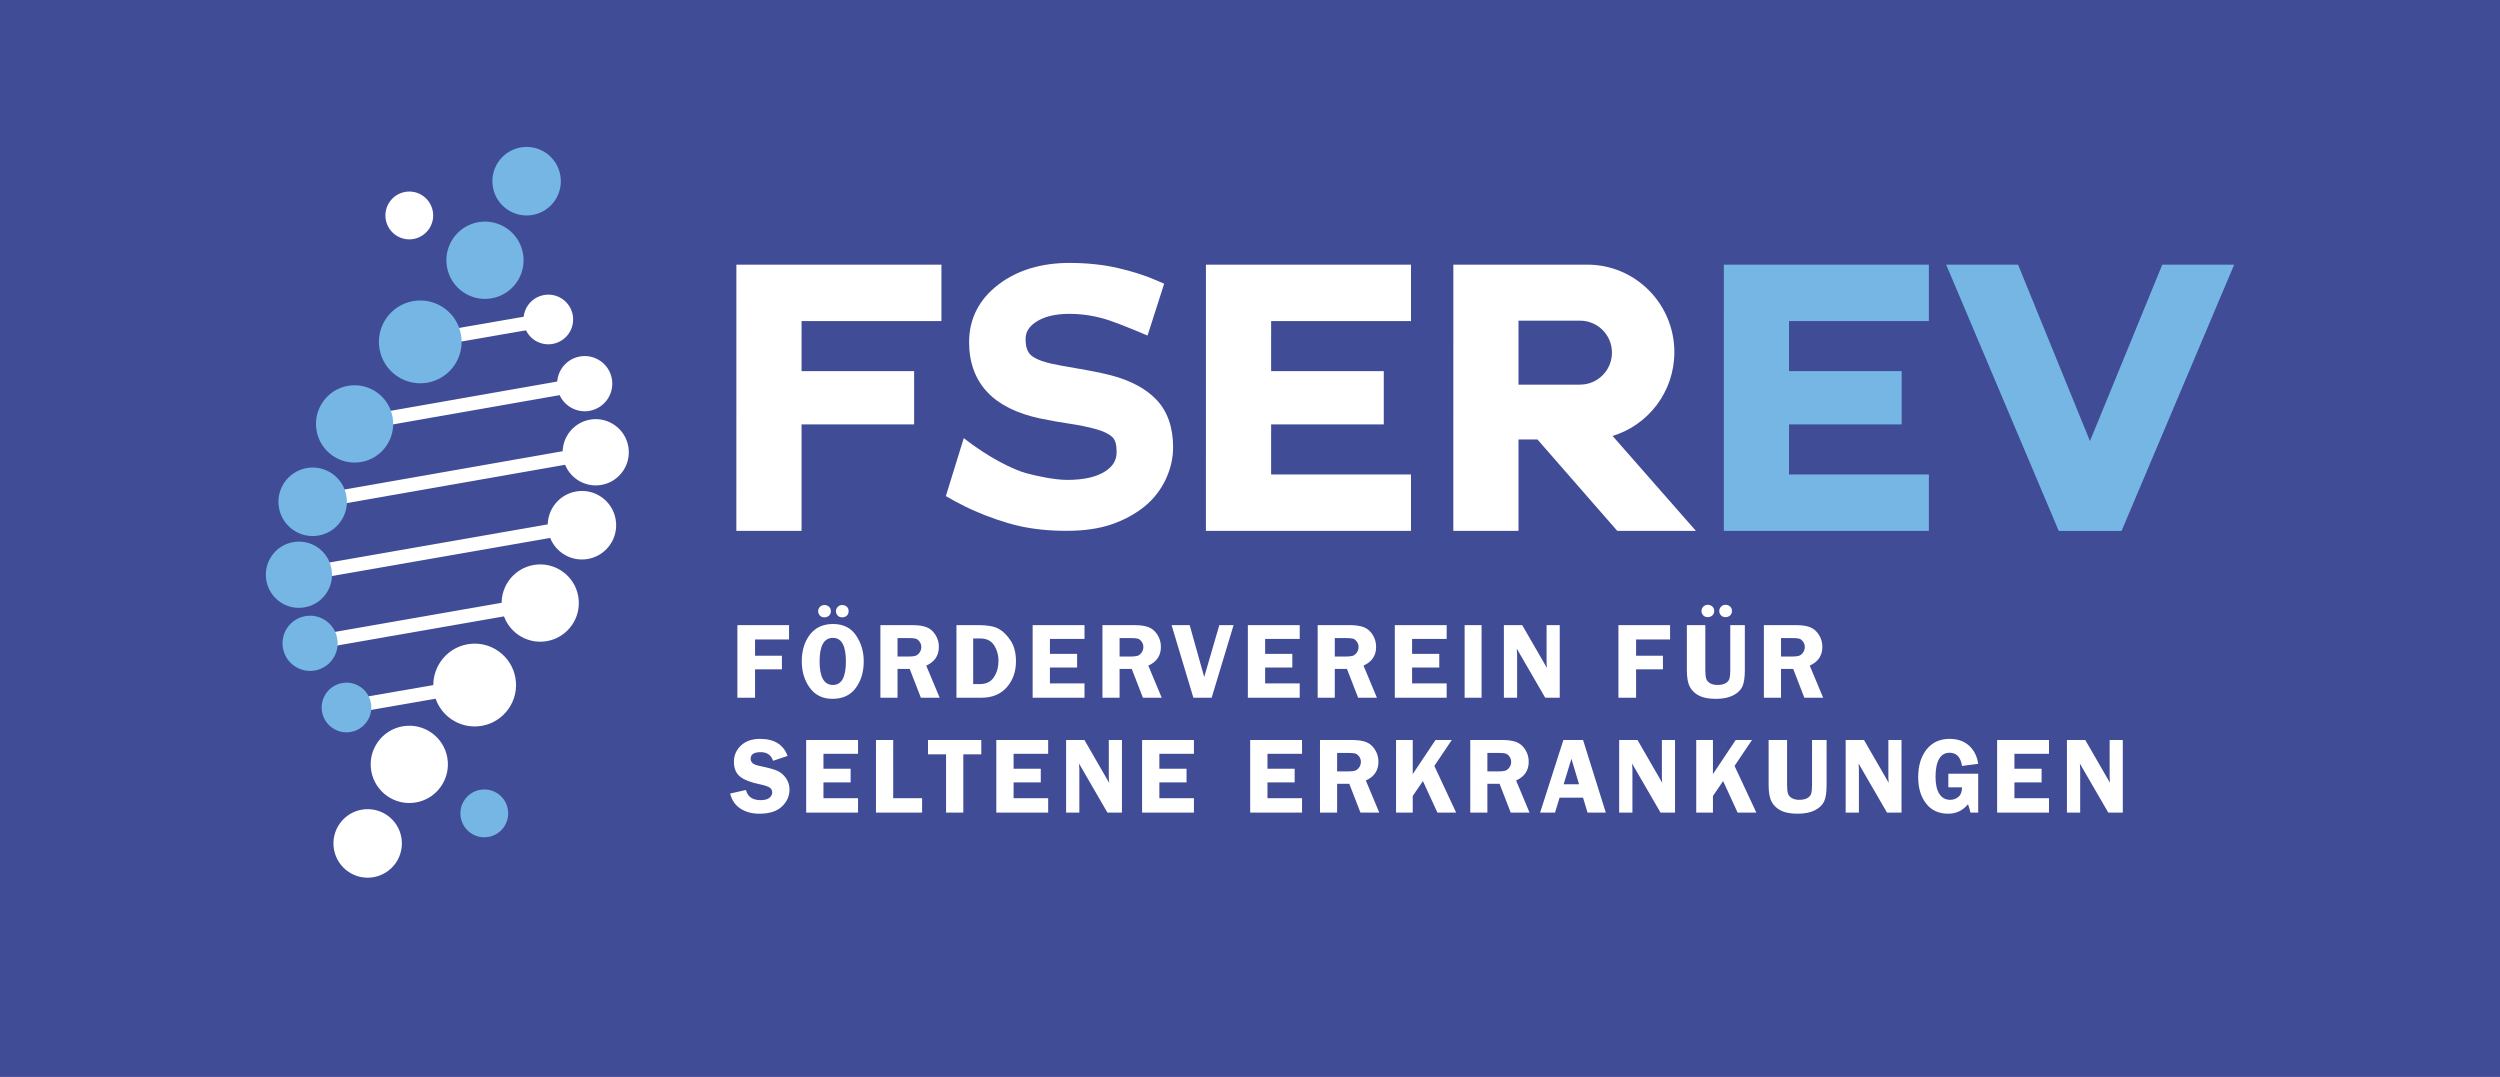 <?xml version="1.0" encoding="utf-8"?>
<!-- Generator: Adobe Illustrator 16.0.0, SVG Export Plug-In . SVG Version: 6.00 Build 0)  -->
<!DOCTYPE svg PUBLIC "-//W3C//DTD SVG 1.1//EN" "http://www.w3.org/Graphics/SVG/1.1/DTD/svg11.dtd">
<svg version="1.1" id="Ebene_1" xmlns="http://www.w3.org/2000/svg" xmlns:xlink="http://www.w3.org/1999/xlink" x="0px" y="0px"
	 width="368.5px" height="158.74px" viewBox="0 0 368.5 158.74" enable-background="new 0 0 368.5 158.74" xml:space="preserve">
<g>
	<rect x="-0.002" fill="#414C97" width="368.504" height="158.74"/>
	<polygon fill="#76B6E4" points="284.315,78.253 254.092,78.251 254.096,39.013 284.316,39.013 284.316,47.327 263.703,47.325 
		263.701,54.706 280.307,54.706 280.307,62.556 263.701,62.554 263.701,69.935 284.315,69.935 	"/>
	<polygon fill="#76B6E4" points="286.865,39.013 303.459,78.255 312.719,78.255 329.316,39.015 318.719,39.015 308.061,65.017 
		297.463,39.013 	"/>
	<polygon fill="#FFFFFF" points="207.979,78.253 177.752,78.251 177.756,39.013 207.98,39.013 207.98,47.327 187.365,47.325 
		187.363,54.706 203.969,54.706 203.969,62.556 187.363,62.554 187.363,69.935 207.979,69.935 	"/>
	<polygon fill="#FFFFFF" points="118.149,78.253 108.539,78.251 108.543,39.013 138.766,39.013 138.766,47.327 118.152,47.325 
		118.15,54.706 134.744,54.706 134.744,62.556 118.15,62.554 	"/>
	
		<rect x="70.368" y="39.162" transform="matrix(0.171 0.985 -0.985 0.171 107.194 -29.929)" fill="#FFFFFF" width="2.032" height="19.161"/>
	
		<rect x="68.204" y="42.307" transform="matrix(0.173 0.985 -0.985 0.173 115.884 -18.945)" fill="#FFFFFF" width="2.035" height="34.426"/>
	
		<rect x="65.933" y="49.135" transform="matrix(0.173 0.985 -0.985 0.173 124.646 -7.769)" fill="#FFFFFF" width="2.03" height="42.357"/>
	
		<rect x="63.905" y="59.888" transform="matrix(0.172 0.985 -0.985 0.172 133.631 3.187)" fill="#FFFFFF" width="2.03" height="42.351"/>
	
		<rect x="61.659" y="74.639" transform="matrix(0.172 0.985 -0.985 0.172 142.377 14.312)" fill="#FFFFFF" width="2.032" height="34.429"/>
	
		<rect x="59.502" y="93.04" transform="matrix(0.171 0.985 -0.985 0.171 151.271 25.431)" fill="#FFFFFF" width="2.036" height="19.182"/>
	<path fill="#FFFFFF" d="M232.906,56.69l0.008,0.006h-9.086v-9.428h9.086c2.59,0.004,4.691,2.107,4.688,4.715
		C237.598,54.589,235.496,56.696,232.906,56.69 M237.695,64.259c5.27-1.604,9.104-6.525,9.104-12.346
		c0-7.127-5.74-12.902-12.826-12.904h-0.01h-19.74l-0.004,39.24l9.609,0.002V64.778l2.795,0.002l11.764,13.471h11.588
		L237.695,64.259z"/>
	<path fill="#76B6E4" d="M82.591,25.843c-0.478-2.75-3.093-4.592-5.837-4.109c-2.743,0.48-4.579,3.096-4.1,5.846
		c0.479,2.748,3.094,4.582,5.838,4.107C81.235,31.206,83.072,28.589,82.591,25.843"/>
	<path fill="#76B6E4" d="M51.056,73.093c-0.478-2.742-3.091-4.582-5.837-4.104c-2.744,0.479-4.581,3.1-4.1,5.848
		c0.479,2.74,3.093,4.584,5.836,4.1C49.699,78.456,51.535,75.841,51.056,73.093"/>
	<path fill="#76B6E4" d="M48.866,83.876c-0.464-2.66-2.99-4.434-5.646-3.969c-2.651,0.463-4.426,2.99-3.963,5.65
		c0.465,2.652,2.99,4.434,5.643,3.967C47.557,89.06,49.329,86.528,48.866,83.876"/>
	<path fill="#76B6E4" d="M49.709,94.122c-0.385-2.213-2.49-3.693-4.7-3.303c-2.212,0.385-3.69,2.496-3.306,4.703
		c0.388,2.215,2.494,3.701,4.705,3.309C48.617,98.446,50.097,96.335,49.709,94.122"/>
	<path fill="#76B6E4" d="M54.676,103.651c-0.348-1.99-2.242-3.318-4.233-2.973c-1.989,0.346-3.319,2.246-2.974,4.236
		c0.351,1.99,2.244,3.324,4.233,2.977C53.692,107.542,55.022,105.647,54.676,103.651"/>
	<path fill="#76B6E4" d="M74.854,119.284c-0.335-1.922-2.159-3.201-4.075-2.865c-1.915,0.334-3.197,2.162-2.861,4.08
		c0.334,1.914,2.159,3.201,4.073,2.865C73.906,123.03,75.188,121.204,74.854,119.284"/>
	<path fill="#76B6E4" d="M77.091,37.384c-0.541-3.1-3.489-5.174-6.583-4.635c-3.096,0.543-5.166,3.496-4.625,6.596
		c0.54,3.098,3.488,5.168,6.583,4.627C75.56,43.437,77.632,40.481,77.091,37.384"/>
	<path fill="#76B6E4" d="M57.87,61.505c-0.54-3.1-3.489-5.17-6.584-4.633c-3.095,0.539-5.165,3.494-4.624,6.594
		c0.539,3.1,3.488,5.17,6.583,4.633C56.342,67.558,58.412,64.604,57.87,61.505"/>
	<path fill="#76B6E4" d="M67.953,49.347c-0.58-3.322-3.738-5.545-7.056-4.965c-3.315,0.58-5.534,3.74-4.954,7.062
		c0.579,3.318,3.738,5.541,7.055,4.963C66.312,55.827,68.532,52.663,67.953,49.347"/>
	<path fill="#FFFFFF" d="M49.225,125.188c0.479,2.75,3.094,4.592,5.838,4.107c2.744-0.48,4.578-3.096,4.1-5.846
		c-0.479-2.748-3.093-4.582-5.837-4.105C50.581,119.825,48.745,122.44,49.225,125.188"/>
	<path fill="#FFFFFF" d="M80.81,78.286c0.479,2.75,3.093,4.586,5.837,4.107c2.744-0.48,4.581-3.1,4.1-5.844
		c-0.479-2.75-3.092-4.59-5.834-4.107C82.166,72.925,80.33,75.538,80.81,78.286"/>
	<path fill="#FFFFFF" d="M83.006,67.501c0.463,2.662,2.992,4.438,5.645,3.975c2.652-0.465,4.427-2.994,3.964-5.654
		c-0.465-2.652-2.991-4.43-5.644-3.969C84.318,62.319,82.543,64.849,83.006,67.501"/>
	<path fill="#FFFFFF" d="M82.184,57.253c0.387,2.213,2.491,3.693,4.703,3.309c2.212-0.393,3.689-2.496,3.303-4.711
		c-0.385-2.215-2.49-3.691-4.701-3.307C83.275,52.927,81.797,55.038,82.184,57.253"/>
	<path fill="#FFFFFF" d="M77.221,47.722c0.347,1.992,2.242,3.326,4.23,2.973c1.99-0.346,3.324-2.246,2.975-4.236
		c-0.348-1.99-2.242-3.324-4.232-2.973C78.203,43.833,76.873,45.731,77.221,47.722"/>
	<path fill="#FFFFFF" d="M56.862,32.366c0.336,1.918,2.16,3.199,4.075,2.865c1.912-0.336,3.195-2.158,2.861-4.076
		c-0.334-1.92-2.16-3.205-4.072-2.869C57.809,28.624,56.527,30.446,56.862,32.366"/>
	<path fill="#FFFFFF" d="M54.725,113.647c0.543,3.1,3.491,5.174,6.586,4.633c3.094-0.539,5.164-3.496,4.625-6.596
		c-0.541-3.096-3.49-5.168-6.584-4.625C56.257,107.597,54.184,110.55,54.725,113.647"/>
	<path fill="#FFFFFF" d="M74.027,89.868c0.541,3.1,3.488,5.178,6.584,4.635c3.096-0.541,5.165-3.498,4.624-6.594
		c-0.541-3.1-3.487-5.17-6.582-4.629C75.558,83.823,73.486,86.771,74.027,89.868"/>
	<path fill="#FFFFFF" d="M63.963,102.032c0.58,3.314,3.738,5.535,7.056,4.955c3.313-0.58,5.533-3.74,4.955-7.059
		c-0.58-3.322-3.739-5.543-7.054-4.965C65.604,95.542,63.384,98.71,63.963,102.032"/>
	<path fill="#FFFFFF" d="M170.479,58.935c-1.529-1.621-3.773-2.833-6.672-3.601c-1.305-0.334-2.92-0.665-4.804-0.985
		c-1.83-0.31-3.224-0.569-4.14-0.771c-1.989-0.462-2.753-1.048-3.032-1.356c-0.445-0.489-0.662-1.216-0.662-2.221
		c0-1.036,0.457-1.81,1.481-2.509c1.197-0.817,2.867-1.231,4.963-1.231c2.045,0,4.076,0.34,6.037,1.012
		c1.934,0.663,5.498,2.185,5.498,2.185l2.45-7.64l-1.138-0.491c-1.656-0.724-3.58-1.339-5.719-1.828
		c-2.15-0.493-4.541-0.744-7.107-0.744c-4.147,0-7.648,1.058-10.407,3.142c-2.907,2.197-4.382,5.073-4.382,8.549
		c0,2.986,0.91,5.467,2.705,7.372c1.729,1.836,4.342,3.136,7.771,3.864c1.582,0.322,3.067,0.586,4.416,0.784
		c1.27,0.188,2.48,0.433,3.6,0.73c1.234,0.324,2.13,0.75,2.66,1.265c0.39,0.378,0.596,1.117,0.596,2.138
		c0,1.205-0.498,2.077-1.613,2.828c-1.289,0.869-3.205,1.31-5.694,1.31c-1.812,0-4.505-0.57-6.06-0.999
		c-1.76-0.485-5.399-2.198-9.167-5.157l-2.641,8.547c0,0,2.23,1.307,4.264,2.192s4.315,1.689,6.409,2.18
		c2.119,0.493,4.524,0.744,7.148,0.744c2.514,0,4.715-0.314,6.543-0.933c1.844-0.623,3.488-1.508,4.889-2.629
		c1.336-1.08,2.389-2.416,3.129-3.97c0.74-1.549,1.115-3.153,1.115-4.766C172.916,63.005,172.096,60.646,170.479,58.935z"/>
	<g>
		<path fill="#FFFFFF" d="M310.962,109.075v5.598c0,0.162,0.016,0.398,0.048,0.713l-3.641-6.311h-2.703v10.701h1.953v-6.404
			c0-0.127-0.011-0.281-0.032-0.463c-0.005-0.059-0.01-0.178-0.015-0.361l4.188,7.229h2.139v-10.701H310.962z M302.021,109.075
			h-7.644v10.701h7.644v-2.117h-5.096v-2.336h4.006v-2.016h-4.006v-2.195h5.096V109.075z M287.186,114.054v1.998h2.014
			c0,0.643-0.176,1.111-0.528,1.404s-0.754,0.439-1.203,0.439c-0.696,0-1.231-0.291-1.607-0.871s-0.564-1.418-0.564-2.516
			c0-1.141,0.173-2.018,0.521-2.631c0.348-0.613,0.86-0.922,1.54-0.922c1.035,0,1.648,0.648,1.842,1.945l2.384-0.314
			c-0.161-1.113-0.608-2.004-1.34-2.674c-0.732-0.668-1.694-1.002-2.886-1.002c-1.422,0-2.546,0.516-3.375,1.551
			c-0.828,1.035-1.242,2.404-1.242,4.109c0,1.584,0.388,2.873,1.165,3.873c0.776,0.998,1.862,1.496,3.259,1.496
			c1.182,0,2.154-0.465,2.918-1.395c0.154,0.418,0.273,0.828,0.357,1.23h1.144v-5.723H287.186z M278.346,109.075v5.598
			c0,0.162,0.017,0.398,0.049,0.713l-3.642-6.311h-2.702v10.701h1.953v-6.404c0-0.127-0.012-0.281-0.031-0.463
			c-0.006-0.059-0.011-0.178-0.018-0.361l4.189,7.229h2.139v-10.701H278.346z M267.094,109.075v6.664
			c0,0.605-0.049,1.039-0.146,1.297c-0.097,0.26-0.293,0.467-0.589,0.623c-0.295,0.158-0.678,0.236-1.148,0.236
			c-0.422,0-0.779-0.08-1.07-0.24c-0.289-0.158-0.482-0.375-0.579-0.646s-0.146-0.695-0.146-1.27v-6.664h-2.721v6.664
			c0,1.076,0.152,1.895,0.455,2.453c0.303,0.561,0.759,0.99,1.367,1.293c0.609,0.303,1.429,0.455,2.459,0.455
			c1.029,0,1.875-0.168,2.536-0.506c0.661-0.336,1.114-0.768,1.36-1.293c0.245-0.525,0.368-1.326,0.368-2.402v-6.664H267.094z
			 M250.025,109.075v10.701h2.463v-2.453l1.5-2.195l2.137,4.648h2.76l-3.213-6.881l2.57-3.82h-2.399l-3.354,5.027v-5.027H250.025z
			 M244.962,109.075v5.598c0,0.162,0.016,0.398,0.048,0.713l-3.641-6.311h-2.703v10.701h1.953v-6.404
			c0-0.127-0.011-0.281-0.031-0.463c-0.006-0.059-0.011-0.178-0.016-0.361l4.188,7.229h2.139v-10.701H244.962z M231.627,111.843
			l1.123,3.754h-2.267L231.627,111.843z M230.443,109.075l-3.43,10.701h2.197l0.672-2.203h3.459l0.659,2.203h2.694l-3.35-10.701
			H230.443z M220.723,110.979c0.574,0,0.967,0.027,1.176,0.082s0.402,0.201,0.58,0.436c0.178,0.236,0.267,0.502,0.267,0.801
			c0,0.312-0.089,0.592-0.267,0.834s-0.381,0.4-0.607,0.471c-0.229,0.07-0.592,0.105-1.094,0.105h-1.537v-2.729H220.723z
			 M221.037,115.534l1.643,4.242h2.77l-1.975-4.732c1.238-0.557,1.857-1.48,1.857-2.764c0-0.658-0.172-1.258-0.518-1.795
			c-0.345-0.537-0.779-0.908-1.305-1.109c-0.525-0.199-1.222-0.301-2.09-0.301h-4.703v10.701h2.523v-4.242H221.037z
			 M205.776,109.075v10.701h2.462v-2.453l1.501-2.195l2.136,4.648h2.76l-3.213-6.881l2.57-3.82h-2.4l-3.354,5.027v-5.027H205.776z
			 M198.572,110.979c0.575,0,0.967,0.027,1.176,0.082s0.402,0.201,0.58,0.436c0.178,0.236,0.267,0.502,0.267,0.801
			c0,0.312-0.089,0.592-0.267,0.834s-0.38,0.4-0.607,0.471s-0.592,0.105-1.094,0.105h-1.536v-2.729H198.572z M198.887,115.534
			l1.643,4.242h2.77l-1.975-4.732c1.237-0.557,1.857-1.48,1.857-2.764c0-0.658-0.172-1.258-0.518-1.795
			c-0.345-0.537-0.78-0.908-1.305-1.109c-0.525-0.199-1.223-0.301-2.09-0.301h-4.703v10.701h2.524v-4.242H198.887z M191.92,109.075
			h-7.643v10.701h7.643v-2.117h-5.095v-2.336h4.006v-2.016h-4.006v-2.195h5.095V109.075z M175.986,109.075h-7.643v10.701h7.643
			v-2.117h-5.096v-2.336h4.006v-2.016h-4.006v-2.195h5.096V109.075z M163.439,109.075v5.598c0,0.162,0.016,0.398,0.047,0.713
			l-3.641-6.311h-2.701v10.701h1.952v-6.404c0-0.127-0.011-0.281-0.032-0.463c-0.004-0.059-0.01-0.178-0.015-0.361l4.188,7.229
			h2.138v-10.701H163.439z M154.5,109.075h-7.645v10.701h7.645v-2.117h-5.096v-2.336h4.006v-2.016h-4.006v-2.195h5.096V109.075z
			 M136.786,109.075v2.117h2.665v8.584h2.541v-8.584h2.649v-2.117H136.786z M131.659,109.075h-2.54v10.701h6.797v-2.117h-4.257
			V109.075z M126.474,109.075h-7.644v10.701h7.644v-2.117h-5.096v-2.336h4.006v-2.016h-4.006v-2.195h5.096V109.075z
			 M112.033,108.911c-1.186,0-2.123,0.326-2.815,0.979c-0.692,0.654-1.038,1.455-1.038,2.406c0,0.941,0.29,1.656,0.869,2.145
			c0.58,0.488,1.551,0.875,2.913,1.156c0.73,0.152,1.224,0.314,1.479,0.486c0.256,0.174,0.384,0.416,0.384,0.73
			c0,0.309-0.142,0.572-0.423,0.795s-0.709,0.334-1.283,0.334c-1.189,0-1.914-0.5-2.175-1.498l-2.321,0.525
			c0.246,0.982,0.754,1.723,1.523,2.223c0.771,0.5,1.704,0.748,2.801,0.748c1.463,0,2.564-0.352,3.309-1.059
			c0.744-0.705,1.117-1.541,1.117-2.508c0-0.615-0.174-1.174-0.521-1.674c-0.347-0.498-0.773-0.859-1.279-1.084
			c-0.507-0.225-1.306-0.447-2.396-0.668c-0.652-0.131-1.07-0.285-1.256-0.463s-0.278-0.395-0.278-0.65
			c0-0.643,0.495-0.965,1.486-0.965c0.929,0,1.535,0.424,1.822,1.27l2.133-0.713C115.482,109.749,114.133,108.911,112.033,108.911"
			/>
		<path fill="#FFFFFF" d="M264.006,94.048c0.574,0,0.967,0.027,1.176,0.082s0.402,0.199,0.58,0.436
			c0.177,0.234,0.266,0.5,0.266,0.799c0,0.314-0.089,0.592-0.266,0.836c-0.178,0.242-0.381,0.398-0.607,0.469
			c-0.229,0.07-0.594,0.107-1.095,0.107h-1.536v-2.729H264.006z M264.319,98.603l1.644,4.24h2.77l-1.977-4.73
			c1.24-0.559,1.859-1.48,1.859-2.766c0-0.658-0.173-1.256-0.518-1.793c-0.345-0.539-0.781-0.908-1.305-1.109
			c-0.525-0.201-1.223-0.303-2.09-0.303h-4.704v10.701h2.524v-4.24H264.319z M252.395,90.72c0.186-0.164,0.279-0.387,0.279-0.662
			c0-0.289-0.098-0.512-0.291-0.67c-0.193-0.16-0.412-0.24-0.658-0.24c-0.272,0-0.494,0.092-0.666,0.279
			c-0.174,0.184-0.26,0.398-0.26,0.639c0,0.234,0.084,0.443,0.251,0.627s0.393,0.273,0.675,0.273
			C251.986,90.966,252.209,90.884,252.395,90.72 M255.014,90.72c0.185-0.164,0.278-0.387,0.278-0.662
			c0-0.283-0.095-0.504-0.282-0.666c-0.189-0.162-0.408-0.244-0.658-0.244c-0.273,0-0.496,0.092-0.671,0.279
			c-0.175,0.184-0.263,0.398-0.263,0.639c0,0.234,0.084,0.443,0.25,0.627c0.168,0.184,0.393,0.273,0.676,0.273
			C254.604,90.966,254.828,90.884,255.014,90.72 M255.041,92.142v6.664c0,0.607-0.049,1.039-0.146,1.297
			c-0.097,0.26-0.293,0.469-0.587,0.625c-0.297,0.156-0.68,0.234-1.148,0.234c-0.424,0-0.781-0.08-1.07-0.238
			c-0.291-0.16-0.484-0.377-0.582-0.646c-0.096-0.273-0.145-0.695-0.145-1.271v-6.664h-2.72v6.664c0,1.076,0.151,1.895,0.454,2.455
			c0.303,0.559,0.76,0.99,1.368,1.293c0.609,0.303,1.429,0.455,2.458,0.455s1.875-0.17,2.535-0.506
			c0.662-0.338,1.115-0.77,1.361-1.295s0.369-1.326,0.369-2.402v-6.664H255.041z M246.168,92.142h-7.613v10.701h2.603v-4.186h3.959
			v-2h-3.959v-2.398h5.011V92.142z M227.968,92.142v5.598c0,0.162,0.016,0.4,0.047,0.713l-3.641-6.311h-2.701v10.701h1.951v-6.404
			c0-0.125-0.01-0.279-0.031-0.463c-0.005-0.057-0.01-0.178-0.016-0.359l4.188,7.227h2.14V92.142H227.968z M215.884,102.843h2.5
			V92.142h-2.5V102.843z M213.238,92.142h-7.644v10.701h7.644v-2.115h-5.096V98.39h4.006v-2.014h-4.006v-2.195h5.096V92.142z
			 M198.229,94.048c0.575,0,0.968,0.027,1.177,0.082s0.401,0.199,0.58,0.436c0.178,0.234,0.266,0.5,0.266,0.799
			c0,0.314-0.088,0.592-0.266,0.836c-0.179,0.242-0.381,0.398-0.608,0.469s-0.592,0.107-1.093,0.107h-1.537v-2.729H198.229z
			 M198.543,98.603l1.645,4.24h2.769l-1.975-4.73c1.238-0.559,1.857-1.48,1.857-2.766c0-0.658-0.172-1.256-0.517-1.793
			c-0.345-0.539-0.78-0.908-1.306-1.109c-0.526-0.201-1.222-0.303-2.089-0.303h-4.704v10.701h2.524v-4.24H198.543z M191.578,92.142
			h-7.644v10.701h7.644v-2.115h-5.096V98.39h4.006v-2.014h-4.006v-2.195h5.096V92.142z M179.729,92.142l-2.23,7.652l-2.141-7.652
			h-2.668l3.214,10.701h2.694l3.232-10.701H179.729z M166.508,94.048c0.574,0,0.967,0.027,1.176,0.082s0.402,0.199,0.58,0.436
			c0.178,0.234,0.267,0.5,0.267,0.799c0,0.314-0.089,0.592-0.267,0.836c-0.178,0.242-0.38,0.398-0.607,0.469
			s-0.592,0.107-1.094,0.107h-1.536v-2.729H166.508z M166.822,98.603l1.643,4.24h2.771l-1.976-4.73
			c1.238-0.559,1.857-1.48,1.857-2.766c0-0.658-0.172-1.256-0.518-1.793c-0.345-0.539-0.779-0.908-1.305-1.109
			s-1.222-0.303-2.09-0.303h-4.703v10.701h2.524v-4.24H166.822z M159.856,92.142h-7.644v10.701h7.644v-2.115h-5.096V98.39h4.005
			v-2.014h-4.005v-2.195h5.096V92.142z M144.5,94.11c0.527,0,0.979,0.111,1.354,0.332c0.376,0.223,0.689,0.609,0.943,1.16
			c0.252,0.553,0.379,1.152,0.379,1.801c0,0.92-0.221,1.721-0.664,2.402s-1.122,1.023-2.035,1.023h-1.032V94.11H144.5z
			 M140.982,102.843h3.682c1.588,0,2.833-0.512,3.736-1.539c0.902-1.027,1.355-2.307,1.355-3.838c0-1.219-0.26-2.225-0.775-3.023
			c-0.518-0.797-1.103-1.379-1.756-1.746c-0.652-0.369-1.645-0.555-2.976-0.555h-3.267V102.843z M133.777,94.048
			c0.576,0,0.967,0.027,1.177,0.082c0.209,0.055,0.403,0.199,0.581,0.436c0.177,0.234,0.266,0.5,0.266,0.799
			c0,0.314-0.089,0.592-0.266,0.836c-0.178,0.242-0.381,0.398-0.608,0.469s-0.593,0.107-1.095,0.107h-1.535v-2.729H133.777z
			 M134.092,98.603l1.644,4.24h2.771l-1.977-4.73c1.239-0.559,1.859-1.48,1.859-2.766c0-0.658-0.173-1.256-0.519-1.793
			c-0.345-0.539-0.779-0.908-1.306-1.109c-0.525-0.201-1.221-0.303-2.089-0.303h-4.704v10.701h2.525v-4.24H134.092z M122.191,90.751
			c0.186-0.164,0.278-0.387,0.278-0.662c0-0.287-0.097-0.512-0.29-0.672c-0.193-0.158-0.412-0.238-0.658-0.238
			c-0.272,0-0.494,0.094-0.667,0.277c-0.173,0.188-0.259,0.4-0.259,0.641c0,0.234,0.084,0.443,0.252,0.627
			c0.166,0.182,0.391,0.273,0.674,0.273C121.783,90.997,122.006,90.915,122.191,90.751 M124.811,90.751
			c0.185-0.164,0.277-0.387,0.277-0.662c0-0.283-0.094-0.506-0.282-0.668c-0.188-0.16-0.407-0.242-0.657-0.242
			c-0.273,0-0.496,0.094-0.672,0.277c-0.176,0.188-0.262,0.4-0.262,0.641c0,0.234,0.083,0.443,0.25,0.627
			c0.168,0.182,0.393,0.273,0.675,0.273C124.401,90.997,124.624,90.915,124.811,90.751 M124.688,97.497
			c0,2.311-0.637,3.465-1.909,3.465c-1.314,0-1.972-1.158-1.972-3.473c0-2.311,0.657-3.465,1.972-3.465
			C124.052,94.024,124.688,95.181,124.688,97.497 M126.14,101.409c0.783-1.066,1.175-2.375,1.175-3.928
			c0-1.438-0.38-2.715-1.139-3.83c-0.761-1.115-1.887-1.674-3.381-1.674c-1.478,0-2.616,0.523-3.416,1.568
			c-0.798,1.045-1.197,2.35-1.197,3.912c0,1.535,0.395,2.846,1.182,3.928c0.789,1.082,1.904,1.623,3.346,1.623
			C124.213,103.009,125.356,102.476,126.14,101.409 M116.303,92.142h-7.613v10.701h2.604v-4.186h3.959v-2h-3.959v-2.398h5.01V92.142
			z"/>
	</g>
</g>
</svg>
